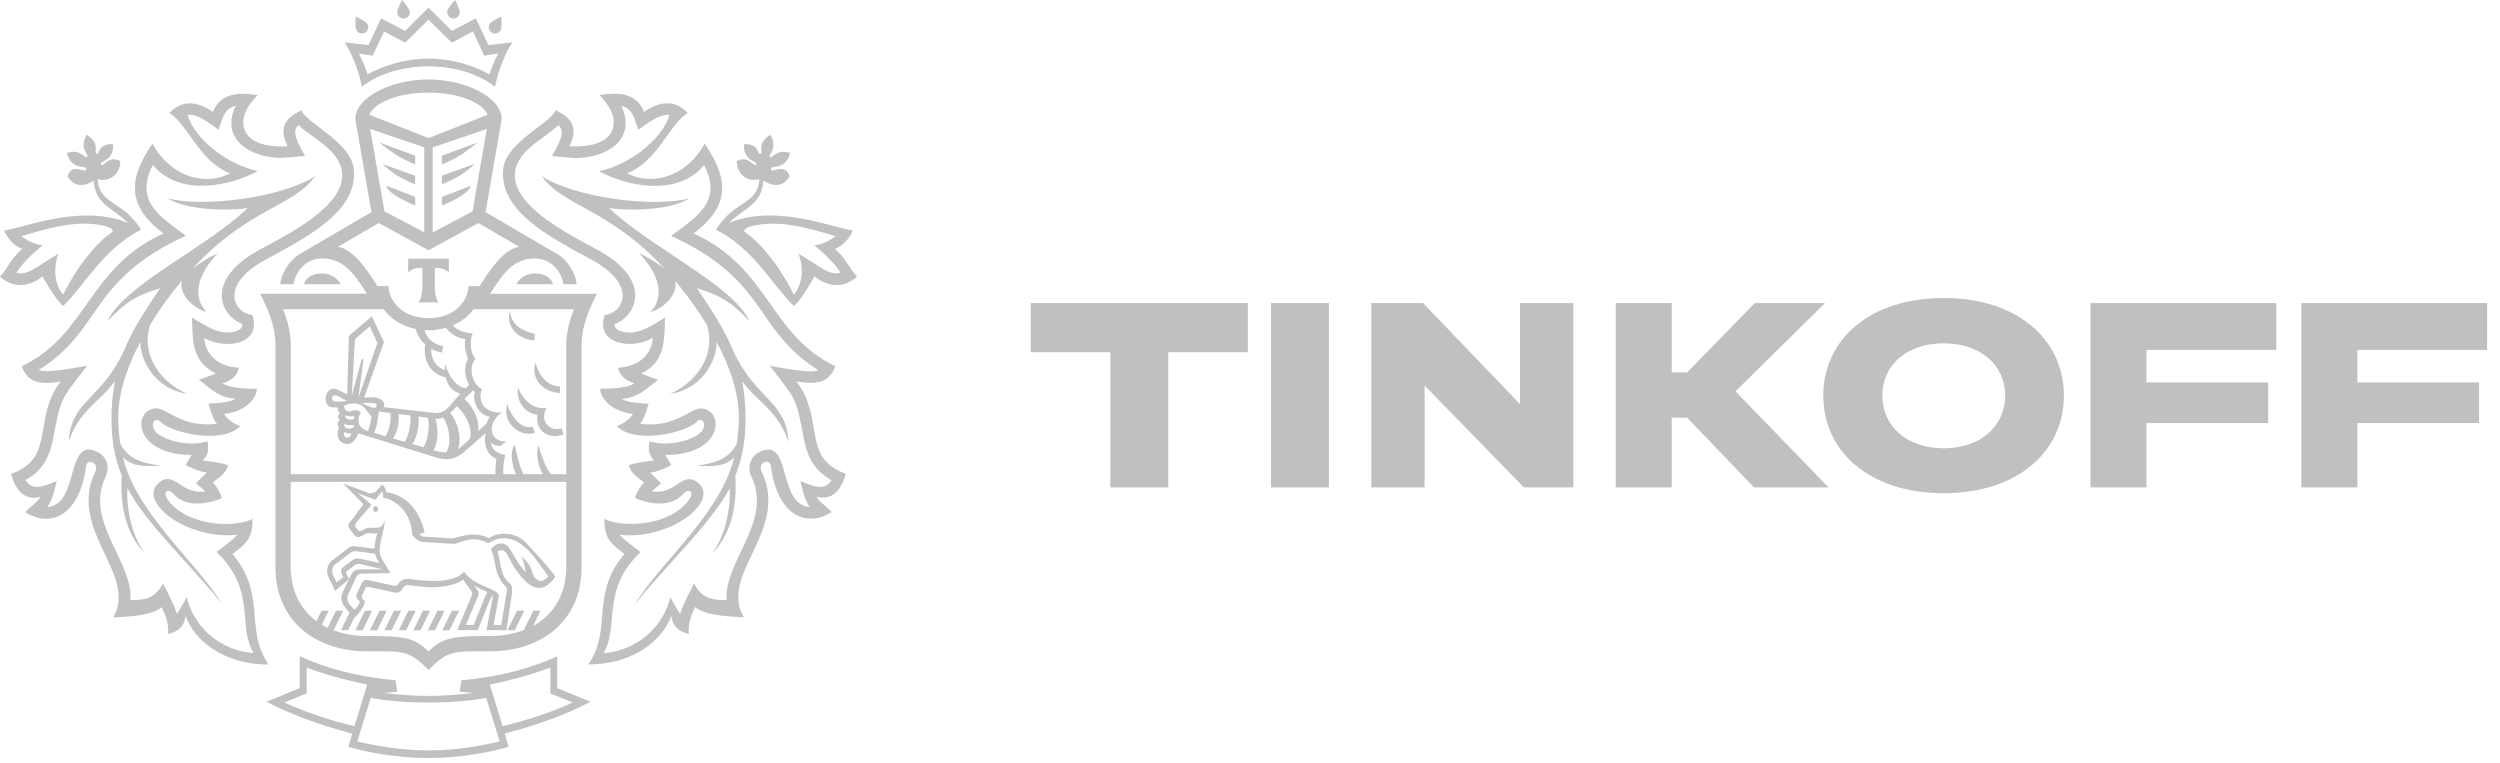 <svg width="177" height="54" viewBox="0 0 177 54" fill="none" xmlns="http://www.w3.org/2000/svg">
<path fill-rule="evenodd" clip-rule="evenodd" d="M16.452 39.228C17.247 38.595 17.908 38.279 17.875 36.746C16.68 37.36 13.29 37.327 11.874 35.37C11.474 34.813 11.901 34.532 12.288 34.972C13.258 36.075 15.053 35.575 15.707 35.258C15.602 34.879 15.311 34.385 15.068 34.174C15.314 33.933 16.008 33.572 16.148 32.952C15.779 32.75 14.341 32.605 14.341 32.605C14.572 32.382 14.861 32.072 14.687 31.244C13.219 31.696 11.402 31.081 10.991 30.536C10.586 30 11 29.497 11.342 29.853C12.075 30.623 15.683 31.506 17.025 30.166C16.527 30.027 15.977 29.582 15.878 29.305C17.121 29.178 18.112 28.443 18.193 27.527C17.505 27.527 16.209 27.477 15.764 27.145C16.359 26.925 16.737 26.708 16.926 26.04C14.653 25.901 14.473 24.209 14.461 23.929C15.941 24.784 18.547 24.404 17.872 22.296C16.641 22.23 15.401 20.234 18.784 18.399C21.861 16.728 25.359 14.927 25.049 11.961C24.848 10.063 21.735 8.768 21.339 7.808C20.039 8.428 19.778 9.148 20.363 10.355C20.363 10.355 17.466 10.645 17.238 8.856C17.139 8.055 17.674 7.305 18.247 6.729C17.923 6.729 15.74 6.142 15.083 7.925C13.861 7.088 12.813 7.118 11.991 8.003C13.306 8.786 14.119 11.473 16.293 12.265C14.747 13.105 12.246 12.753 10.787 10.169C9.406 12.256 8.611 14.322 11.573 16.529C6.185 18.99 6.224 23.694 1.535 25.934C2.009 27.215 3.012 27.215 4.291 27.016C2.264 29.657 3.99 32.421 0.781 33.551C1.081 34.629 1.685 35.49 2.868 35.174C2.531 35.701 2.309 35.689 1.787 36.267C3.54 37.376 5.621 36.575 6.092 33.018C6.176 32.382 7.046 32.78 6.746 33.403C4.747 37.55 9.802 40.67 8.013 43.712C9.589 43.646 10.793 43.522 11.447 42.989C11.769 43.628 11.964 44.26 11.892 44.884C12.762 44.706 13.08 44.191 13.14 43.595C13.711 45.266 15.752 47.052 19.018 47.052C17.286 44.57 18.898 42.056 16.452 39.228ZM13.228 42.285L12.531 43.474C12.282 42.691 11.829 41.878 11.537 41.3C10.976 42.459 10.091 42.483 9.238 42.489C9.427 39.713 5.948 36.921 7.479 33.752C7.785 33.12 7.584 32.343 6.926 32.009C4.594 30.822 5.674 35.749 3.345 35.9C3.789 35.337 3.957 34.168 4.023 34.066C3.528 34.195 2.342 34.954 1.808 33.985C3.171 33.241 3.561 32.12 3.774 30.997C4.044 29.576 4.17 28.916 4.444 28.332C4.732 27.708 5.191 27.166 6.176 25.886C5.942 25.919 3.321 26.477 2.73 26.2C7.266 23.405 6.245 19.854 13.159 16.689C11.345 15.337 9.493 14.258 10.82 11.678C12.714 13.96 16.314 13.171 18.259 12.111C16.338 11.726 13.861 10.027 13.275 8.136C13.999 8.024 14.939 8.813 15.476 9.181C15.737 8.482 15.839 7.672 16.683 7.497C15.557 9.91 17.779 11.168 19.898 11.178C20.228 11.178 21.597 11.039 21.597 11.039C21.378 10.587 20.492 9.352 21.135 8.856C21.654 9.344 22.273 9.732 22.834 10.166C26.956 13.364 20.877 16.327 18.391 17.674C14.491 19.788 15.536 22.305 17.163 22.947C17.157 23.23 16.983 23.357 16.713 23.447C15.572 23.826 14.504 23.01 13.594 22.486C13.648 24.064 13.54 25.582 15.281 26.449L14.083 26.886C15.113 27.672 15.428 28.088 16.668 28.25C16.088 28.534 15.371 28.527 14.755 28.585C14.912 29.021 15.038 29.615 15.362 30.006C12.825 30.307 11.808 28.856 11.021 28.913C9.346 29.039 9.451 32.202 13.573 32.208L13.146 32.915C13.146 32.915 13.927 33.373 14.645 33.46C14.371 33.683 14.107 33.985 13.876 34.213L14.533 34.783C12.849 35.084 12.375 33.289 11.282 34.153C9.616 35.478 13.288 38.27 16.806 37.854C16.512 38.234 15.683 38.794 15.329 39.083C18.196 41.8 16.782 44.359 17.962 46.236C15.488 46.073 13.657 44.251 13.228 42.285Z" fill="#C0C0C0"/>
<path fill-rule="evenodd" clip-rule="evenodd" d="M8.705 32.362C9.302 32.985 10.023 33.051 11.389 32.964C9.885 32.781 9.041 32.413 8.516 31.413C8.441 30.895 8.39 30.341 8.369 29.751C8.321 28.164 8.843 26.272 9.936 24.2C9.93 25.498 10.953 27.54 13.244 27.88C11.184 26.977 9.975 24.944 10.635 22.978C11.064 22.291 11.548 21.58 12.088 20.86C12.358 20.514 12.623 20.177 12.881 19.867C12.604 20.869 13.814 21.905 14.625 22.08C14.187 21.649 13.244 20.255 15.42 17.921C14.814 18.21 14.142 18.617 13.631 19.014C17.582 14.732 20.833 14.611 22.325 12.455C20.164 13.937 14.439 14.738 11.866 14.036C13.286 14.988 16.705 14.9 17.543 14.723C14.757 17.442 8.669 20.252 7.612 22.752C9.095 21.119 10.056 20.821 11.341 20.403C10.329 21.918 9.419 23.249 8.792 24.794C7.171 28.323 5.004 28.368 4.862 31.278C5.601 29.022 7.102 28.45 8.141 26.968C7.957 27.914 7.87 28.962 7.903 30.172C7.939 31.488 8.204 32.645 8.621 33.681C8.516 35.12 8.642 37.578 10.287 39.201C9.17 37.783 8.93 35.476 9.029 34.575C10.317 37.066 13.989 40.511 15.763 42.824C13.989 39.852 9.639 36.376 8.705 32.362Z" fill="#C0C0C0"/>
<path fill-rule="evenodd" clip-rule="evenodd" d="M49.342 20.404C50.618 20.825 51.581 21.123 53.064 22.756C52.014 20.256 45.917 17.446 43.131 14.727C43.968 14.902 47.391 14.992 48.808 14.04C46.238 14.742 40.513 13.941 38.349 12.459C39.844 14.615 43.092 14.736 47.045 19.018C46.538 18.621 45.866 18.214 45.256 17.925C47.43 20.259 46.49 21.657 46.049 22.087C46.859 21.912 48.069 20.877 47.793 19.874C48.054 20.184 48.318 20.521 48.589 20.867C49.132 21.59 49.612 22.298 50.041 22.985C50.702 24.954 49.489 26.987 47.436 27.888C49.726 27.55 50.753 25.505 50.741 24.207C51.837 26.279 52.359 28.171 52.311 29.758C52.29 30.348 52.239 30.899 52.161 31.42C51.632 32.42 50.789 32.788 49.288 32.971C50.657 33.055 51.374 32.992 51.975 32.369C51.041 36.383 46.691 39.859 44.914 42.834C46.691 40.521 50.357 37.076 51.65 34.585C51.749 35.486 51.509 37.793 50.392 39.211C52.038 37.588 52.164 35.131 52.059 33.691C52.473 32.655 52.734 31.498 52.776 30.182C52.815 28.972 52.722 27.921 52.542 26.978C53.584 28.46 55.082 29.032 55.823 31.288C55.682 28.375 53.515 28.33 51.891 24.801C51.26 23.247 50.354 21.916 49.342 20.404Z" fill="#C0C0C0"/>
<path fill-rule="evenodd" clip-rule="evenodd" d="M56.391 27.009C57.667 27.21 58.669 27.21 59.147 25.931C54.457 23.69 54.496 18.989 49.108 16.525C52.071 14.321 51.272 12.252 49.894 10.165C48.438 12.749 45.929 13.101 44.389 12.261C46.556 11.469 47.376 8.782 48.691 7.999C47.868 7.114 46.818 7.084 45.596 7.921C44.935 6.138 42.756 6.725 42.429 6.725C42.999 7.298 43.539 8.048 43.437 8.852C43.212 10.641 40.315 10.351 40.315 10.351C40.901 9.144 40.639 8.424 39.339 7.804C38.943 8.764 35.833 10.059 35.629 11.957C35.317 14.923 38.82 16.724 41.894 18.396C45.277 20.23 44.038 22.229 42.81 22.292C42.128 24.401 44.734 24.78 46.217 23.925C46.211 24.205 46.022 25.897 43.749 26.036C43.941 26.704 44.317 26.921 44.911 27.141C44.467 27.476 43.17 27.524 42.486 27.524C42.567 28.439 43.56 29.177 44.803 29.301C44.704 29.578 44.152 30.023 43.656 30.162C44.998 31.502 48.606 30.62 49.339 29.849C49.675 29.493 50.087 29.996 49.684 30.532C49.27 31.081 47.457 31.695 45.986 31.24C45.818 32.065 46.1 32.378 46.331 32.601C46.331 32.601 44.893 32.746 44.521 32.948C44.662 33.568 45.358 33.926 45.602 34.17C45.355 34.381 45.064 34.875 44.959 35.255C45.62 35.574 47.415 36.071 48.379 34.968C48.769 34.532 49.195 34.809 48.796 35.366C47.379 37.324 43.989 37.353 42.792 36.742C42.759 38.275 43.419 38.591 44.215 39.224C41.765 42.052 43.383 44.566 41.651 47.042C44.914 47.042 46.955 45.256 47.526 43.585C47.592 44.178 47.904 44.696 48.772 44.874C48.706 44.25 48.898 43.618 49.216 42.979C49.877 43.513 51.08 43.636 52.656 43.702C50.87 40.66 55.925 37.54 53.92 33.393C53.623 32.77 54.493 32.372 54.578 33.008C55.046 36.565 57.129 37.366 58.886 36.257C58.357 35.679 58.138 35.691 57.802 35.164C58.984 35.48 59.585 34.619 59.888 33.541C56.694 32.414 58.42 29.65 56.391 27.009ZM56.661 34.068C56.724 34.17 56.889 35.339 57.337 35.902C55.004 35.752 56.085 30.824 53.752 32.011C53.095 32.342 52.9 33.119 53.203 33.755C54.728 36.923 51.251 39.715 51.447 42.491C50.588 42.485 49.696 42.461 49.141 41.302C48.856 41.88 48.397 42.693 48.147 43.476L47.451 42.287C47.019 44.256 45.187 46.075 42.72 46.241C43.893 44.368 42.482 41.808 45.352 39.088C44.992 38.799 44.167 38.239 43.87 37.86C47.391 38.275 51.059 35.483 49.393 34.158C48.303 33.294 47.823 35.089 46.145 34.788L46.803 34.219C46.571 33.989 46.304 33.691 46.031 33.466C46.748 33.378 47.529 32.92 47.529 32.92L47.103 32.213C51.224 32.207 51.323 29.045 49.657 28.918C48.874 28.861 47.853 30.315 45.316 30.011C45.638 29.62 45.77 29.027 45.926 28.59C45.313 28.533 44.59 28.539 44.014 28.256C45.253 28.096 45.566 27.677 46.595 26.894L45.401 26.455C47.139 25.584 47.028 24.069 47.082 22.491C46.175 23.015 45.1 23.828 43.968 23.452C43.698 23.362 43.521 23.235 43.515 22.952C45.145 22.308 46.184 19.793 42.287 17.679C39.805 16.332 33.723 13.369 37.842 10.174C38.406 9.74 39.018 9.349 39.535 8.864C40.18 9.361 39.297 10.595 39.078 11.047C39.078 11.047 40.447 11.186 40.772 11.186C42.894 11.177 45.118 9.918 43.992 7.502C44.836 7.677 44.935 8.493 45.193 9.189C45.734 8.822 46.67 8.036 47.4 8.147C46.808 10.035 44.338 11.737 42.413 12.122C44.356 13.182 47.958 13.971 49.852 11.689C51.179 14.27 49.33 15.348 47.514 16.7C54.43 19.862 53.407 23.416 57.946 26.21C57.36 26.488 54.731 25.931 54.496 25.897C55.487 27.177 55.949 27.719 56.232 28.343C56.508 28.927 56.628 29.584 56.901 31.008C57.117 32.132 57.511 33.252 58.867 33.996C58.336 34.956 57.153 34.197 56.661 34.068Z" fill="#C0C0C0"/>
<path fill-rule="evenodd" clip-rule="evenodd" d="M23.726 41.839L24.713 40.998L24.563 40.697C24.455 40.481 24.512 40.468 24.626 40.384L25.149 39.996C25.269 39.896 25.395 39.908 25.542 39.944L27.106 40.312H25.455C25.074 40.336 24.963 40.483 24.825 40.767L24.71 40.998L24.287 41.872C24.143 42.173 24.068 42.574 24.446 43.026L24.747 43.384L24.14 44.615H24.65L25.071 43.76C25.104 43.73 25.725 43.161 25.857 42.574C25.677 42.426 25.551 42.324 25.65 42.119L25.839 41.709C25.902 41.574 25.923 41.52 26.103 41.553L27.742 41.908C27.947 41.965 28.247 42.056 28.466 41.724C28.691 41.381 28.721 41.417 29.243 41.468L30.081 41.559C31.225 41.667 32.369 41.381 32.813 41.026C32.969 41.381 33.278 41.655 33.422 41.932C33.476 42.035 33.386 42.179 33.317 42.36L32.377 44.613H33.828L34.647 42.559C34.722 42.363 34.833 42.206 34.917 42.128L34.446 44.615H35.854L36.226 42.155C36.307 41.607 36.259 41.432 35.998 41.206C35.413 40.709 35.425 39.667 35.235 39.035C35.334 38.978 35.452 38.948 35.59 38.966C35.896 38.993 36.127 39.779 36.487 40.285C37.208 41.3 38.189 42.42 39.315 40.842C39.207 40.661 39.09 40.499 38.952 40.342L38.637 39.972C38.454 39.767 37.583 38.767 37.22 38.408C36.394 37.574 35.127 37.701 34.623 38.108C33.479 37.505 32.273 38.138 31.987 38.113L30.018 37.993C29.928 37.987 29.793 37.957 29.697 37.803L30.063 37.683C29.721 36.252 28.859 35.057 27.355 34.849C27.355 34.849 27.268 34.397 27.037 34.31L26.587 34.84C26.461 34.858 26.323 34.897 26.208 34.945L24.287 34.228L25.728 35.689C25.728 35.689 24.981 36.752 24.767 36.969C24.626 37.168 24.638 37.321 24.797 37.511L25.077 37.879C25.221 38.068 25.38 38.062 25.611 37.945L25.926 37.779C26.064 37.665 26.527 37.891 26.725 37.71C26.599 38.126 26.536 38.526 26.506 38.842L25.212 38.686C24.93 38.647 24.8 38.686 24.629 38.821L23.525 39.673C23.165 39.95 23.053 40.429 23.276 40.896L23.726 41.839ZM34.413 42.083L33.536 44.251H32.99L33.867 42.152C33.956 41.881 33.785 41.755 33.566 41.459C33.891 41.643 34.125 41.763 34.518 41.914C34.485 41.974 34.443 42.008 34.413 42.083ZM25.959 37.388L25.71 37.52C25.536 37.62 25.449 37.665 25.299 37.478L25.191 37.34C25.137 37.273 25.119 37.114 25.23 36.987L26.305 35.731L25.314 34.915L26.575 35.382L27.037 34.804C27.172 34.918 27.124 35.252 27.124 35.252C27.634 35.252 29.12 35.993 29.177 37.849C29.177 37.849 29.514 38.345 29.943 38.373L32.131 38.505C32.495 38.505 33.401 37.812 34.566 38.466C34.86 38.288 35.175 38.147 35.5 38.11C36.526 38.035 37.283 38.752 37.844 39.475C38.255 39.999 38.82 40.8 38.82 40.8C38.577 41.089 38.34 41.185 38.139 41.113C37.835 40.956 37.736 40.712 37.64 40.372C37.487 39.833 36.896 39.372 36.896 39.372C37.097 39.734 37.139 40.143 37.235 40.52C36.379 39.67 36.217 38.634 35.62 38.49C35.356 38.424 35.046 38.538 34.761 38.869C35.061 39.571 35.046 40.384 35.356 40.929C35.59 41.336 35.641 41.372 35.746 41.462C35.998 41.643 35.857 41.971 35.818 42.209L35.494 44.248H34.947L35.307 42.254C35.419 41.646 33.716 41.646 32.846 40.486C32.104 41.357 30.024 41.14 29.123 41.005C28.76 40.95 28.406 40.974 28.208 41.333C28.091 41.535 27.896 41.474 27.776 41.444L26.133 41.089C25.845 41.023 25.719 41.08 25.593 41.345L25.266 42.026C25.194 42.185 25.197 42.303 25.329 42.432L25.485 42.598C25.392 42.923 25.095 43.173 25.095 43.173L24.737 42.77C24.563 42.565 24.554 42.27 24.692 41.98L25.224 40.866C25.287 40.742 25.401 40.61 25.623 40.61L27.652 40.58L27.031 39.565C26.569 38.803 27.337 37.445 27.22 36.803C27.157 37.662 26.122 37.27 25.959 37.388ZM23.756 39.947L24.716 39.213C24.888 39.083 25.002 38.999 25.197 39.023L26.554 39.204C26.629 39.529 26.845 39.848 26.845 39.848L25.401 39.544C25.197 39.52 25.137 39.529 24.945 39.667L24.26 40.185C24.125 40.291 24.119 40.459 24.197 40.625L24.308 40.863L23.831 41.224L23.648 40.881C23.462 40.517 23.45 40.182 23.756 39.947Z" fill="#C0C0C0"/>
<path fill-rule="evenodd" clip-rule="evenodd" d="M27.941 13.804C28.466 14.168 29.397 14.557 29.397 14.557V13.936L27.346 13.15C27.346 13.15 27.346 13.403 27.941 13.804Z" fill="#C0C0C0"/>
<path fill-rule="evenodd" clip-rule="evenodd" d="M29.392 13.06V12.44L27.065 11.605C27.065 11.605 27.342 11.901 27.936 12.307C28.461 12.669 29.392 13.06 29.392 13.06Z" fill="#C0C0C0"/>
<path fill-rule="evenodd" clip-rule="evenodd" d="M29.395 11.647V11.024L26.846 10.084C26.846 10.084 27.344 10.488 27.939 10.894C28.464 11.258 29.395 11.647 29.395 11.647Z" fill="#C0C0C0"/>
<path fill-rule="evenodd" clip-rule="evenodd" d="M36.553 20.121H39.158C39.05 19.742 38.645 19.359 37.886 19.359C37.165 19.359 36.733 19.775 36.553 20.121Z" fill="#C0C0C0"/>
<path fill-rule="evenodd" clip-rule="evenodd" d="M33.827 10.084L31.284 11.024V11.647C31.284 11.647 32.215 11.258 32.74 10.894C33.332 10.488 33.827 10.084 33.827 10.084Z" fill="#C0C0C0"/>
<path fill-rule="evenodd" clip-rule="evenodd" d="M33.333 13.15L31.284 13.939V14.56C31.284 14.56 32.215 14.168 32.741 13.807C33.333 13.403 33.333 13.15 33.333 13.15Z" fill="#C0C0C0"/>
<path fill-rule="evenodd" clip-rule="evenodd" d="M33.607 11.605L31.28 12.44V13.06C31.28 13.06 32.214 12.672 32.736 12.31C33.331 11.901 33.607 11.605 33.607 11.605Z" fill="#C0C0C0"/>
<path fill-rule="evenodd" clip-rule="evenodd" d="M22.785 19.359C22.026 19.359 21.621 19.742 21.513 20.121H24.121C23.935 19.775 23.509 19.359 22.785 19.359Z" fill="#C0C0C0"/>
<path fill-rule="evenodd" clip-rule="evenodd" d="M35.515 8.413C35.515 6.943 33.054 5.627 30.337 5.627C27.62 5.627 25.158 6.943 25.158 8.413L25.215 8.774L26.296 15.017L21.163 18.02C20.616 18.342 19.932 19.227 19.845 20.119H20.782C20.938 19.227 21.637 18.24 22.949 18.3C24.135 18.363 24.837 19.086 25.534 20.119L25.714 20.39L25.972 20.797H18.422C18.977 21.914 19.503 23.101 19.503 24.386V40.134C19.503 44.185 22.604 46.115 25.963 46.115C28.557 46.115 28.908 45.998 30.34 47.434C31.766 45.998 32.117 46.115 34.717 46.115C38.073 46.115 41.177 44.185 41.177 40.134V24.389C41.177 23.103 41.702 21.917 42.258 20.799H34.702L34.963 20.393L35.143 20.122C35.836 19.089 36.542 18.366 37.728 18.303C39.034 18.243 39.739 19.23 39.892 20.122H40.826C40.742 19.23 40.054 18.342 39.511 18.023L34.377 15.02L35.461 8.777L35.515 8.413ZM26.209 9.13L30.04 10.437V16.451L27.218 14.963L26.209 9.13ZM27.152 21.89C27.656 22.582 28.473 23.095 29.439 23.293C29.52 23.657 29.718 24.058 30.103 24.38C29.944 25.455 30.403 26.458 31.556 26.723C31.676 27.272 32.015 27.684 32.582 27.88L31.781 28.808C31.475 29.163 31.075 29.277 30.745 29.235L27.167 28.828C27.323 28.431 26.909 27.97 25.777 28.166L27.185 24.221L26.326 22.393L24.699 23.784L24.579 27.922L23.889 27.582C22.979 27.19 22.715 28.838 23.579 28.844L23.922 28.847C23.901 29.015 23.952 29.202 24.084 29.259C23.922 29.328 23.873 29.636 24.078 29.744C23.87 29.84 23.843 30.154 24.009 30.289C23.828 30.593 23.801 31.253 24.429 31.419C24.942 31.554 25.263 31 25.369 30.678L30.934 32.406C31.724 32.632 32.282 32.506 32.937 31.93L34.39 30.657C34.206 31.491 34.507 32.241 35.14 32.491C35.14 32.491 35.05 33.241 35.077 33.575H20.586V24.389C20.586 23.534 20.34 22.679 20.046 21.89H27.152ZM33.138 25.374C32.831 25.962 32.861 26.636 33.222 27.247L32.981 27.482C31.937 27.353 31.526 25.79 31.526 25.79C31.505 25.931 31.493 26.067 31.496 26.206C30.886 25.98 30.502 25.437 30.532 24.694C30.763 24.823 31.021 24.913 31.297 24.962L31.369 24.504C30.64 24.377 30.214 23.92 30.052 23.378C30.016 23.375 29.986 23.366 29.953 23.362C30.082 23.372 30.211 23.384 30.343 23.384C30.775 23.384 31.186 23.317 31.571 23.203C31.874 23.637 32.411 23.947 32.952 24.007C32.864 24.368 32.907 24.817 33.138 25.374ZM34.684 29.506C34.579 29.648 34.495 29.81 34.441 29.988L33.858 30.524C33.975 29.669 33.402 28.66 32.88 28.247L33.498 27.639L33.621 27.765C33.414 28.311 33.819 29.38 34.684 29.506ZM31.871 29.238L32.351 28.765C32.837 29.193 33.48 30.148 33.279 31.057L32.757 31.539C32.648 31.644 32.537 31.72 32.423 31.789C32.751 30.979 32.333 29.732 31.871 29.238ZM30.838 29.639H30.853C31.027 29.666 31.213 29.636 31.381 29.566C31.748 30.09 32.033 31.283 31.595 32.027C31.346 32.033 31.102 31.988 30.874 31.922L30.694 31.867C31.063 31.292 31.012 30.274 30.838 29.639ZM29.628 29.488L30.304 29.572C30.412 30.136 30.34 31.108 29.983 31.662L29.196 31.434C29.541 30.964 29.703 29.997 29.628 29.488ZM28.221 29.316L29.04 29.413C29.121 29.864 28.968 30.825 28.659 31.283L27.824 31.042C28.157 30.599 28.277 29.819 28.221 29.316ZM24.903 29.096C24.522 29.22 24.354 28.943 24.369 28.708C25.116 28.434 25.45 28.612 25.669 28.75C25.87 28.877 26.038 29.238 26.308 29.464C26.263 29.771 26.17 30.217 26.059 30.515C25.294 30.319 25.254 29.642 25.54 29.229C25.38 29.042 25.212 28.994 24.903 29.096ZM24.369 30.593C24.369 30.593 24.597 30.69 24.885 30.711C24.852 30.87 24.729 31.021 24.534 30.979C24.372 30.943 24.3 30.744 24.369 30.593ZM23.615 28.395C23.426 28.268 23.51 27.991 23.72 27.991C23.952 27.997 24.258 28.259 24.561 28.389C24.561 28.389 23.765 28.497 23.615 28.395ZM24.393 29.991C24.558 30.151 25.053 30.09 25.053 30.09L25.071 30.19C24.855 30.479 24.255 30.349 24.393 29.991ZM25.059 29.663C24.705 29.804 24.342 29.611 24.453 29.383C24.618 29.533 25.077 29.458 25.077 29.458L25.059 29.663ZM25.582 25.528L24.903 28.006L25.134 24.007L26.185 23.106L26.719 24.284L25.369 28.169L25.726 25.555C25.759 25.368 25.612 25.347 25.582 25.528ZM25.63 28.533C25.63 28.533 26.386 28.497 26.599 28.578C26.755 28.645 26.65 28.91 26.446 28.88C26.233 28.853 25.63 28.533 25.63 28.533ZM26.815 29.136L27.638 29.238C27.701 29.69 27.584 30.455 27.29 30.882L26.494 30.651C26.704 30.148 26.755 29.675 26.815 29.136ZM40.093 40.137C40.093 42.053 39.211 43.507 37.743 44.314L38.268 43.242H37.758L37.082 44.615C36.383 44.88 35.59 45.028 34.714 45.028C32.036 45.028 31.327 45.136 30.337 46.127C29.343 45.136 28.635 45.028 25.96 45.028C25.089 45.028 24.297 44.886 23.6 44.621H23.618L24.294 43.242H23.786L23.195 44.45C23.054 44.383 22.916 44.311 22.784 44.233L23.27 43.242H22.766L22.405 43.98C21.259 43.134 20.583 41.809 20.583 40.137V34.114H40.087V40.137H40.093ZM40.637 21.89C40.334 22.679 40.09 23.534 40.09 24.389V33.575H39.025C38.541 33.105 38.133 31.539 38.133 31.539C37.869 32.102 38.172 33.244 38.454 33.575H37.082C36.743 33.114 36.449 31.482 36.449 31.482C36.038 31.952 36.299 33.219 36.554 33.575H35.641C35.584 32.921 35.77 32.211 35.77 32.211C35.293 32.123 34.786 31.87 34.789 31.34C35.029 31.566 35.128 31.563 35.461 31.557L35.849 31.25C34.564 31.292 34.504 29.877 35.524 29.214C34.507 29.247 33.747 28.639 34.116 27.555C33.393 27.178 33.138 25.949 33.672 25.41C33.285 24.989 33.222 24.16 33.468 23.597C32.955 23.597 32.378 23.393 32.057 23.04C32.033 23.052 32.003 23.061 31.976 23.07C32.618 22.808 33.162 22.399 33.528 21.893H40.637V21.89ZM36.752 17.469C35.695 17.652 34.786 18.95 34.041 20.122L33.957 20.258H33.162L33.159 20.396C33.078 21.299 32.222 22.525 30.337 22.525C29.466 22.525 28.809 22.257 28.359 21.893C27.968 21.573 27.722 21.179 27.602 20.803C27.557 20.667 27.53 20.529 27.518 20.396L27.512 20.258H26.722L26.638 20.122C25.891 18.953 24.981 17.655 23.928 17.469L26.807 15.791L30.343 17.719L33.873 15.791L36.752 17.469ZM33.456 14.963L30.637 16.451V10.437L34.468 9.13L33.456 14.963ZM30.34 9.78L26.152 8.121C26.506 7.277 28.148 6.558 30.34 6.558C32.528 6.558 34.167 7.277 34.522 8.121L30.34 9.78Z" fill="#C0C0C0"/>
<path fill-rule="evenodd" clip-rule="evenodd" d="M39.645 27.823L39.654 27.363C38.245 27.329 37.921 25.664 37.921 25.664C37.51 26.89 38.585 27.805 39.645 27.823Z" fill="#C0C0C0"/>
<path fill-rule="evenodd" clip-rule="evenodd" d="M37.868 30.648L37.727 30.212C36.526 30.519 35.904 28.609 35.904 28.609C35.52 29.998 36.859 30.98 37.868 30.648Z" fill="#C0C0C0"/>
<path fill-rule="evenodd" clip-rule="evenodd" d="M38.703 28.875C37.268 29.104 36.679 27.43 36.679 27.43C36.52 28.342 37.108 29.267 38.06 29.363C37.844 30.553 38.946 31.164 39.9 30.739L39.762 30.324C38.934 30.604 38.156 29.782 38.703 28.875Z" fill="#C0C0C0"/>
<path fill-rule="evenodd" clip-rule="evenodd" d="M37.844 24.095L37.856 23.634C35.961 23.243 36.12 21.936 36.12 21.936C35.712 23.167 36.787 24.077 37.844 24.095Z" fill="#C0C0C0"/>
<path fill-rule="evenodd" clip-rule="evenodd" d="M25.842 43.242L25.163 44.621H25.674L26.349 43.242H25.842Z" fill="#C0C0C0"/>
<path fill-rule="evenodd" clip-rule="evenodd" d="M26.866 43.242L26.19 44.621H26.704L27.374 43.242H26.866Z" fill="#C0C0C0"/>
<path fill-rule="evenodd" clip-rule="evenodd" d="M30.968 43.242L30.292 44.621H30.799L31.478 43.242H30.968Z" fill="#C0C0C0"/>
<path fill-rule="evenodd" clip-rule="evenodd" d="M31.993 43.242L31.311 44.621H31.825L32.498 43.242H31.993Z" fill="#C0C0C0"/>
<path fill-rule="evenodd" clip-rule="evenodd" d="M29.942 43.242L29.264 44.621H29.774L30.45 43.242H29.942Z" fill="#C0C0C0"/>
<path fill-rule="evenodd" clip-rule="evenodd" d="M35.932 44.621H36.442L37.118 43.242H36.607L35.932 44.621Z" fill="#C0C0C0"/>
<path fill-rule="evenodd" clip-rule="evenodd" d="M27.891 43.242L27.215 44.621H27.725L28.401 43.242H27.891Z" fill="#C0C0C0"/>
<path fill-rule="evenodd" clip-rule="evenodd" d="M28.912 43.242L28.236 44.621H28.75L29.426 43.242H28.912Z" fill="#C0C0C0"/>
<path fill-rule="evenodd" clip-rule="evenodd" d="M26.594 35.828C26.501 35.828 26.42 35.919 26.42 36.036C26.42 36.151 26.501 36.244 26.594 36.244C26.691 36.244 26.775 36.151 26.775 36.036C26.772 35.919 26.691 35.828 26.594 35.828Z" fill="#C0C0C0"/>
<path fill-rule="evenodd" clip-rule="evenodd" d="M30.338 4.696C32.44 4.696 34.124 5.395 35.052 6.145C35.052 6.145 35.331 4.47 36.27 3L34.577 3.19L33.692 1.299L31.989 2.187L30.338 0.543L28.687 2.187L26.979 1.299L26.094 3.19L24.4 3C25.343 4.47 25.619 6.145 25.619 6.145C26.55 5.395 28.237 4.696 30.338 4.696ZM26.385 3.943L27.192 2.226L28.687 3.025L30.338 1.389L31.989 3.025L33.484 2.226L34.283 3.943L35.277 3.789C35.022 4.268 34.829 4.687 34.652 5.274C33.566 4.639 31.951 4.148 30.338 4.148C28.72 4.148 27.108 4.639 26.022 5.274C25.841 4.687 25.652 4.268 25.394 3.789L26.385 3.943Z" fill="#C0C0C0"/>
<path fill-rule="evenodd" clip-rule="evenodd" d="M32.067 1.313C32.313 1.334 32.532 1.147 32.553 0.903C32.577 0.656 32.217 0 32.217 0C32.217 0 31.679 0.581 31.661 0.828C31.637 1.069 31.823 1.289 32.067 1.313Z" fill="#C0C0C0"/>
<path fill-rule="evenodd" clip-rule="evenodd" d="M34.842 2.322C35.061 2.44 35.328 2.352 35.445 2.133C35.566 1.916 35.487 1.172 35.487 1.172C35.487 1.172 34.773 1.494 34.656 1.714C34.541 1.931 34.626 2.202 34.842 2.322Z" fill="#C0C0C0"/>
<path fill-rule="evenodd" clip-rule="evenodd" d="M28.605 1.313C28.855 1.289 29.038 1.072 29.017 0.828C28.993 0.581 28.461 0 28.461 0C28.461 0 28.104 0.659 28.125 0.903C28.143 1.147 28.362 1.334 28.605 1.313Z" fill="#C0C0C0"/>
<path fill-rule="evenodd" clip-rule="evenodd" d="M25.835 2.322C26.054 2.202 26.135 1.931 26.021 1.714C25.907 1.494 25.189 1.172 25.189 1.172C25.189 1.172 25.114 1.916 25.234 2.133C25.345 2.352 25.616 2.44 25.835 2.322Z" fill="#C0C0C0"/>
<path fill-rule="evenodd" clip-rule="evenodd" d="M59.113 17.62C59.704 17.409 60.161 16.843 60.389 16.319C58.885 16.102 54.889 14.419 51.605 15.789C52.836 14.617 53.941 14.467 54.046 12.78C54.556 13.148 55.417 13.356 55.904 12.479C55.565 11.476 54.709 12.289 54.589 12.012C54.421 11.627 55.667 12.13 55.934 10.826C54.964 10.492 54.676 11.287 54.502 11.103C54.343 10.928 55.117 10.594 54.547 9.543C53.538 10.136 54.063 10.802 53.85 10.877C53.592 10.979 53.796 10.163 52.68 10.202C52.569 11.404 53.727 11.443 53.538 11.633C53.307 11.865 53.007 10.943 52.163 11.41C52.178 12.38 52.962 12.913 53.769 12.684C53.637 14.527 51.95 14.184 50.695 16.262C53.355 17.629 54.559 20.014 56.195 21.665C56.735 21.279 57.66 19.569 57.66 19.569C59.431 20.945 60.677 19.575 60.677 19.575C60.068 18.948 60.044 18.473 59.113 17.62ZM56.531 17.954C56.714 18.361 57.078 19.779 56.21 20.861C55.222 18.882 53.865 17.186 52.767 16.455C52.527 16.298 52.899 16.024 53.577 15.934C55.622 15.545 58.02 16.412 59.161 16.717C58.63 17.114 58.197 17.295 57.654 17.361C58.483 18.06 59.089 18.65 59.515 19.307C58.714 19.508 58.26 18.999 56.531 17.954Z" fill="#C0C0C0"/>
<path fill-rule="evenodd" clip-rule="evenodd" d="M39.452 48.716V46.463C37.717 47.261 35.51 47.908 32.67 48.164L32.541 48.969C32.781 49.002 33.088 49.032 33.496 49.059C32.445 49.203 31.085 49.273 30.341 49.273C29.593 49.273 28.236 49.203 27.183 49.059C27.588 49.032 27.894 49.002 28.134 48.969L28.005 48.164C25.165 47.908 22.956 47.261 21.224 46.463V48.716L18.87 49.685C20.614 50.595 22.62 51.336 24.937 51.935L24.661 52.878C25.988 53.269 28.11 53.667 30.335 53.667C32.559 53.667 34.679 53.266 36.008 52.878L35.735 51.935C38.05 51.336 40.061 50.595 41.806 49.685L39.452 48.716ZM20.128 49.736L21.716 49.095V47.261C22.737 47.656 24.076 48.065 25.997 48.466L25.096 51.408C23.136 50.956 21.47 50.348 20.128 49.736ZM30.338 53.128C28.546 53.128 26.795 52.86 25.3 52.489L26.252 49.402C26.883 49.55 28.462 49.742 30.338 49.742C32.217 49.742 33.787 49.547 34.42 49.402L35.375 52.489C33.874 52.86 32.127 53.128 30.338 53.128ZM35.582 51.408L34.682 48.466C36.603 48.068 37.942 47.656 38.962 47.261V49.095L40.548 49.736C39.206 50.348 37.545 50.956 35.582 51.408Z" fill="#C0C0C0"/>
<path fill-rule="evenodd" clip-rule="evenodd" d="M3.017 19.569C3.017 19.569 3.942 21.279 4.479 21.665C6.118 20.017 7.325 17.632 9.982 16.262C8.724 14.184 7.037 14.533 6.91 12.684C7.718 12.913 8.499 12.377 8.517 11.41C7.67 10.943 7.37 11.871 7.142 11.633C6.953 11.437 8.108 11.404 8 10.202C6.884 10.166 7.088 10.979 6.826 10.877C6.616 10.802 7.142 10.133 6.13 9.543C5.563 10.597 6.34 10.928 6.178 11.103C6.007 11.287 5.713 10.495 4.746 10.826C5.007 12.13 6.259 11.627 6.091 12.012C5.971 12.289 5.118 11.476 4.782 12.479C5.262 13.359 6.127 13.151 6.634 12.783C6.742 14.473 7.844 14.614 9.078 15.789C5.791 14.419 1.795 16.102 0.285 16.322C0.516 16.843 0.973 17.409 1.564 17.614C0.633 18.475 0.609 18.951 0 19.575C0 19.575 1.243 20.945 3.017 19.569ZM1.156 19.31C1.585 18.653 2.188 18.06 3.023 17.364C2.477 17.295 2.047 17.114 1.513 16.717C2.657 16.412 5.058 15.542 7.106 15.934C7.778 16.024 8.156 16.298 7.91 16.455C6.811 17.186 5.452 18.882 4.464 20.861C3.599 19.779 3.966 18.364 4.143 17.957C2.417 18.999 1.966 19.508 1.156 19.31Z" fill="#C0C0C0"/>
<path fill-rule="evenodd" clip-rule="evenodd" d="M28.901 18.314V19.305C29.241 18.893 29.901 18.974 29.901 18.974V20.404C29.901 20.404 29.877 21.109 29.631 21.41H30.342H31.054C30.805 21.109 30.784 20.404 30.784 20.404V18.977C30.784 18.977 31.441 18.896 31.78 19.308V18.317H30.342H28.901V18.314Z" fill="#C0C0C0"/>
<path d="M82.711 34.507V24.938H88.345V21.456H72.977V24.938H78.61V34.507H82.711ZM94.088 21.456H89.986V34.507H94.088V21.456ZM97.09 21.456V34.507H100.863V27.296L107.891 34.507H111.391V21.456H107.617V28.612L100.754 21.456H97.09ZM119.453 29.572L124.183 34.507H129.461L122.871 27.707L129.215 21.456H124.239L119.453 26.364H118.358V21.456H114.394V34.507H118.358V29.572H119.453ZM137.62 21.1C132.287 21.1 129.088 24.115 129.088 28.009C129.088 31.902 132.287 34.918 137.62 34.918C142.925 34.918 146.124 31.902 146.124 28.009C146.124 24.115 142.925 21.1 137.62 21.1ZM137.62 31.738C134.967 31.738 133.272 30.147 133.272 28.009C133.272 25.87 134.967 24.308 137.62 24.308C140.245 24.308 141.968 25.87 141.968 28.009C141.968 30.147 140.245 31.738 137.62 31.738ZM161.16 21.456H148.009V34.507H151.972V29.955H160.588V27.077H151.972V24.773H161.16V21.456ZM176.089 21.456H162.935V34.507H166.901V29.955H175.515V27.077H166.901V24.773H176.089V21.456Z" fill="#C0C0C0"/>
</svg>
